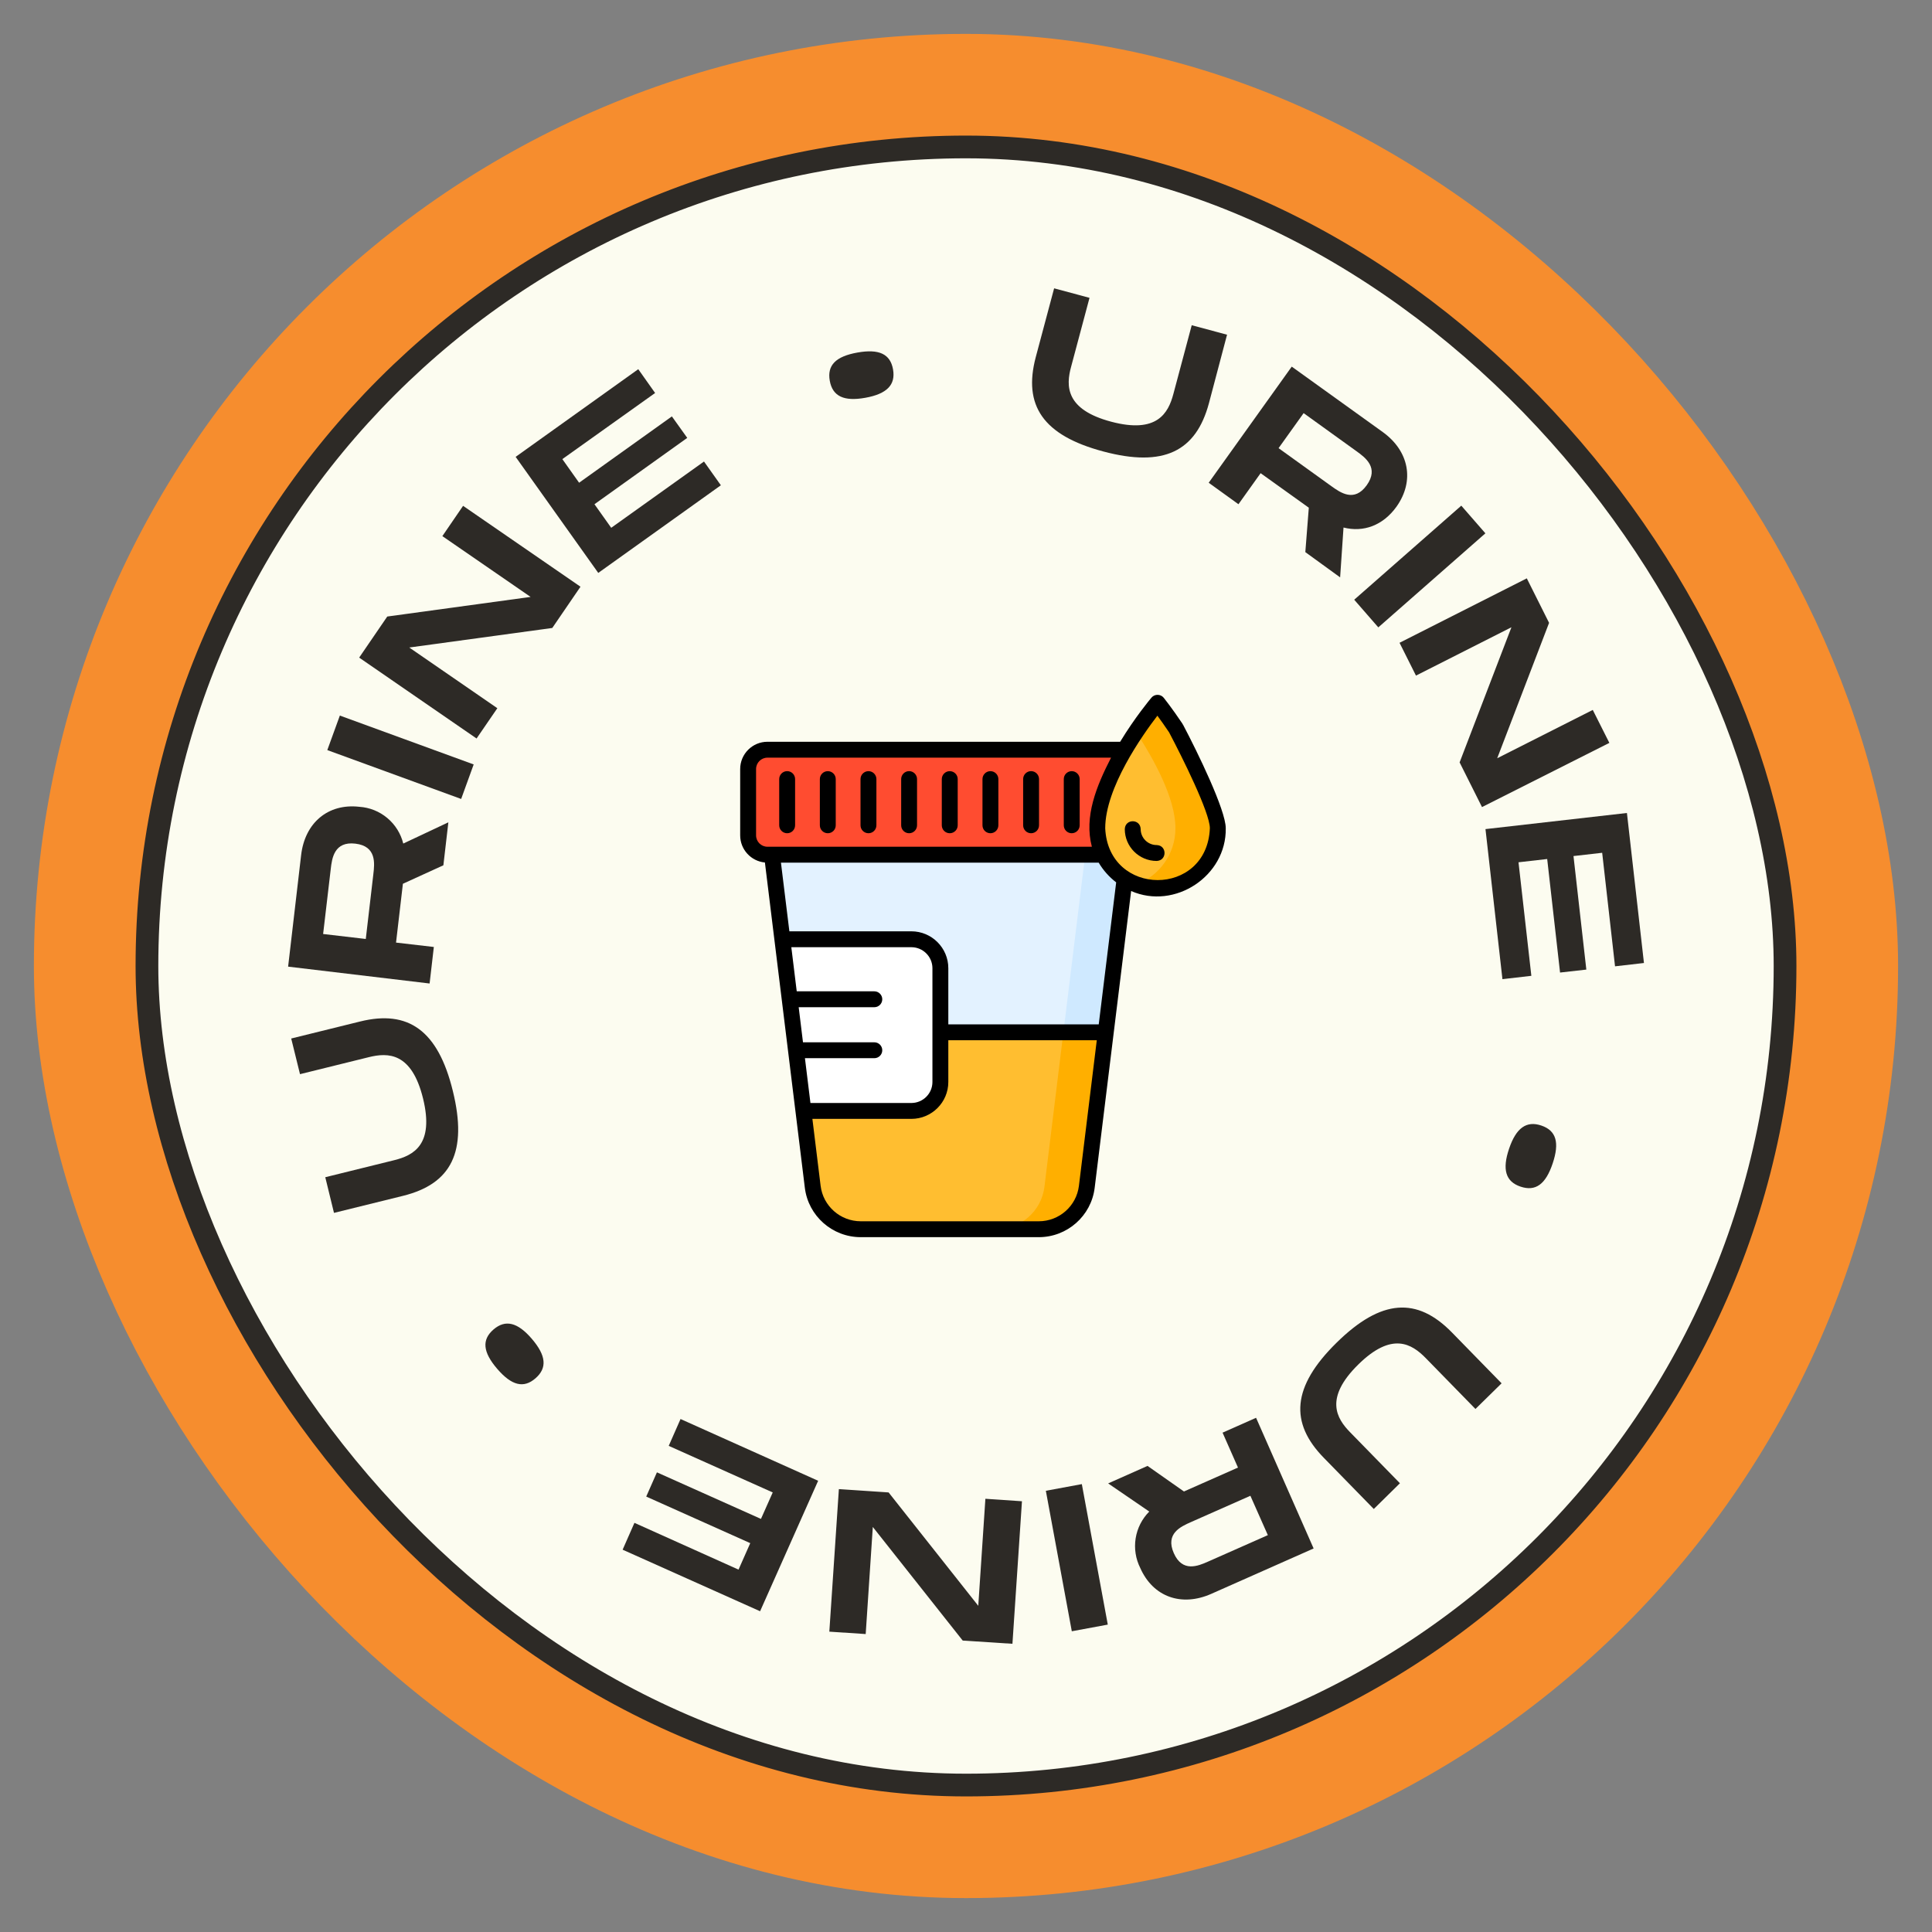 <svg width="85" height="85" viewBox="0 0 85 85" fill="none" xmlns="http://www.w3.org/2000/svg">
<rect x="0" y="0" width="85" height="85" fill="#808080" stroke="none"/>
<rect x="4.491" y="4.491" width="76.017" height="76.017" rx="38.009" fill="#FCFCF0" stroke="#F68D2E" stroke-width="6"/>
<rect x="6.465" y="6.465" width="72.07" height="72.07" rx="36.035" fill="#FCFCF0" stroke="#2D2A26"/>
<g clip-path="url(#clip0_3570_1334)">
<path d="M48.542 19.863C45.878 19.154 45.009 17.829 45.569 15.712L46.377 12.685L47.934 13.103L47.126 16.13C46.891 16.981 46.874 18.02 48.891 18.554C50.907 19.088 51.399 18.176 51.623 17.335L52.431 14.308L53.985 14.726L53.189 17.737C52.619 19.863 51.197 20.572 48.542 19.863Z" fill="#2D2A26"/>
<path d="M59.109 23.209L58.96 25.402L57.429 24.291L57.582 22.337L55.462 20.818L54.487 22.184L53.178 21.239L56.831 16.13L60.835 19.008C61.992 19.842 62.248 21.149 61.443 22.288C60.845 23.122 59.985 23.431 59.109 23.209ZM56.252 19.717L58.579 21.392C58.972 21.673 59.584 22.113 60.131 21.347C60.678 20.582 60.075 20.135 59.681 19.852L57.354 18.176L56.252 19.717Z" fill="#2D2A26"/>
<path d="M60.64 27.602L59.58 26.385L64.291 22.247L65.351 23.464L60.64 27.602Z" fill="#2D2A26"/>
<path d="M70.805 32.684L65.202 35.508L64.217 33.542L66.497 27.597L62.297 29.724L61.574 28.28L67.173 25.445L68.153 27.403L65.871 33.36L70.075 31.234L70.805 32.684Z" fill="#2D2A26"/>
<path d="M70.489 37.519L69.227 37.663L69.792 42.658L68.636 42.788L68.07 37.793L66.808 37.937L67.373 42.932L66.101 43.079L65.355 36.477L71.578 35.768L72.327 42.368L71.055 42.514L70.489 37.519Z" fill="#2D2A26"/>
<path d="M67.814 49.52C68.467 49.742 68.62 50.267 68.311 51.186C68.003 52.105 67.56 52.429 66.898 52.207C66.236 51.985 66.085 51.446 66.394 50.536C66.702 49.627 67.155 49.296 67.814 49.52Z" fill="#2D2A26"/>
<path d="M58.804 59.073C60.773 57.136 62.349 57.058 63.878 58.622L66.064 60.86L64.914 61.989L62.728 59.752C62.114 59.125 61.24 58.57 59.751 60.04C58.263 61.51 58.797 62.403 59.405 63.019L61.591 65.257L60.441 66.389L58.255 64.151C56.722 62.594 56.842 61.002 58.804 59.073Z" fill="#2D2A26"/>
<path d="M50.563 66.502L48.754 65.264L50.487 64.494L52.089 65.619L54.466 64.567L53.788 63.031L55.262 62.377L57.794 68.126L53.293 70.122C51.99 70.701 50.733 70.266 50.167 68.986C49.964 68.583 49.893 68.126 49.964 67.68C50.035 67.234 50.245 66.822 50.563 66.502ZM55.012 65.808L52.391 66.968C51.95 67.164 51.262 67.469 51.642 68.331C52.021 69.194 52.713 68.898 53.154 68.702L55.78 67.54L55.012 65.808Z" fill="#2D2A26"/>
<path d="M46.013 65.588L47.596 65.295L48.738 71.476L47.155 71.769L46.013 65.588Z" fill="#2D2A26"/>
<path d="M36.487 71.786L36.907 65.515L39.095 65.661L43.04 70.649L43.353 65.94L44.962 66.049L44.543 72.32L42.355 72.178L38.4 67.18L38.087 71.892L36.487 71.786Z" fill="#2D2A26"/>
<path d="M32.492 69.057L33.008 67.892L28.431 65.843L28.902 64.777L33.479 66.826L33.997 65.661L29.421 63.612L29.941 62.431L35.995 65.148L33.441 70.888L27.393 68.18L27.913 66.999L32.492 69.057Z" fill="#2D2A26"/>
<path d="M23.556 60.642C23.036 61.094 22.506 60.957 21.874 60.222C21.243 59.487 21.189 58.944 21.712 58.492C22.235 58.041 22.776 58.175 23.401 58.906C24.025 59.636 24.086 60.184 23.556 60.642Z" fill="#2D2A26"/>
<path d="M19.924 48.003C20.583 50.687 19.848 52.089 17.728 52.613L14.694 53.362L14.311 51.793L17.342 51.044C18.195 50.834 19.111 50.359 18.612 48.327C18.112 46.295 17.073 46.302 16.23 46.51L13.199 47.259L12.812 45.69L15.846 44.941C17.957 44.419 19.271 45.326 19.924 48.003Z" fill="#2D2A26"/>
<path d="M17.742 37.113L19.726 36.179L19.507 38.069L17.726 38.882L17.424 41.47L19.087 41.663L18.901 43.27L12.676 42.528L13.248 37.623C13.413 36.205 14.426 35.338 15.811 35.496C16.262 35.526 16.692 35.698 17.039 35.989C17.386 36.279 17.633 36.673 17.742 37.113ZM16.093 41.311L16.426 38.457C16.482 37.984 16.569 37.228 15.637 37.117C14.704 37.006 14.605 37.758 14.551 38.237L14.216 41.092L16.093 41.311Z" fill="#2D2A26"/>
<path d="M20.84 33.632L20.289 35.151L14.4 33.001L14.952 31.482L20.84 33.632Z" fill="#2D2A26"/>
<path d="M20.374 22.255L25.539 25.813L24.298 27.628L18.006 28.488L21.881 31.158L20.967 32.491L15.802 28.932L17.038 27.125L23.344 26.262L19.462 23.587L20.374 22.255Z" fill="#2D2A26"/>
<path d="M24.741 20.199L25.478 21.238L29.56 18.32L30.236 19.265L26.154 22.184L26.891 23.221L30.973 20.305L31.715 21.35L26.321 25.206L22.686 20.1L28.081 16.243L28.822 17.29L24.741 20.199Z" fill="#2D2A26"/>
<path d="M36.506 16.749C36.386 16.069 36.77 15.681 37.721 15.511C38.673 15.341 39.17 15.572 39.29 16.253C39.41 16.933 39.017 17.33 38.075 17.5C37.132 17.671 36.628 17.439 36.506 16.749Z" fill="#2D2A26"/>
</g>
<g clip-path="url(#clip1_3570_1334)">
<path d="M45.703 54.08H37.869C36.794 54.08 35.888 53.28 35.757 52.216L35.347 48.877L35.349 45.101L34.42 41.325L33.858 36.753H49.713L47.815 52.216C47.684 53.28 46.778 54.08 45.703 54.08Z" fill="#E3F2FF"/>
<path d="M47.849 36.753L45.951 52.216C45.82 53.28 44.914 54.08 43.839 54.08H45.703C46.778 54.08 47.684 53.28 47.815 52.216L49.714 36.753H47.849Z" fill="#CFE9FF"/>
<path d="M35.757 52.216C35.888 53.28 36.794 54.08 37.869 54.08H45.703C46.778 54.08 47.684 53.28 47.815 52.216L48.65 45.417H40.714L35.355 48.876L35.757 52.216Z" fill="#FFBE30"/>
<path d="M46.785 45.417L45.951 52.216C45.82 53.28 44.914 54.08 43.839 54.08H45.703C46.778 54.08 47.684 53.28 47.815 52.216L48.65 45.417H46.785Z" fill="#FFAF00"/>
<path d="M40.097 48.876H35.355L34.431 41.324H40.097C40.802 41.324 41.373 41.894 41.373 42.597V47.603C41.373 48.306 40.802 48.876 40.097 48.876Z" fill="white"/>
<path d="M49.808 37.602H33.764C33.295 37.602 32.914 37.221 32.914 36.752V33.835C32.914 33.365 33.295 32.985 33.764 32.985H49.808C50.277 32.985 50.658 33.365 50.658 33.835V36.752C50.658 37.221 50.277 37.602 49.808 37.602Z" fill="#FF4C30"/>
<path d="M50.927 30.918C50.927 30.918 48.275 34.061 48.275 36.44C48.275 37.901 49.463 39.085 50.927 39.085C52.392 39.085 53.579 37.901 53.579 36.44C53.579 34.239 50.927 30.918 50.927 30.918Z" fill="#FFBE30"/>
<path d="M50.928 30.918C50.928 30.918 50.495 31.431 49.978 32.2C50.745 33.368 51.715 35.108 51.715 36.44C51.715 37.573 51 38.54 49.995 38.916C50.285 39.025 50.599 39.085 50.928 39.085C52.392 39.085 53.579 37.901 53.579 36.44C53.579 34.239 50.928 30.918 50.928 30.918Z" fill="#FFAF00"/>
<path d="M34.632 36.659C34.825 36.659 34.981 36.503 34.981 36.31V34.277C34.981 34.084 34.825 33.927 34.632 33.927C34.439 33.927 34.282 34.084 34.282 34.277V36.31C34.282 36.503 34.439 36.659 34.632 36.659Z" fill="black"/>
<path d="M36.42 36.659C36.613 36.659 36.769 36.503 36.769 36.31V34.277C36.769 34.084 36.613 33.928 36.42 33.928C36.227 33.928 36.07 34.084 36.07 34.277V36.31C36.07 36.503 36.227 36.659 36.42 36.659Z" fill="black"/>
<path d="M38.209 36.659C38.402 36.659 38.558 36.503 38.558 36.31V34.277C38.558 34.084 38.402 33.928 38.209 33.928C38.016 33.928 37.859 34.084 37.859 34.277V36.31C37.859 36.503 38.016 36.659 38.209 36.659Z" fill="black"/>
<path d="M39.997 36.659C40.19 36.659 40.346 36.503 40.346 36.31V34.277C40.346 34.084 40.19 33.927 39.997 33.927C39.804 33.927 39.648 34.084 39.648 34.277V36.31C39.648 36.503 39.804 36.659 39.997 36.659Z" fill="black"/>
<path d="M41.785 36.659C41.978 36.659 42.135 36.503 42.135 36.31V34.277C42.135 34.084 41.978 33.928 41.785 33.928C41.592 33.928 41.435 34.084 41.435 34.277V36.31C41.435 36.503 41.592 36.659 41.785 36.659Z" fill="black"/>
<path d="M43.574 36.659C43.767 36.659 43.924 36.503 43.924 36.31V34.277C43.924 34.084 43.767 33.928 43.574 33.928C43.381 33.928 43.225 34.084 43.225 34.277V36.31C43.225 36.503 43.381 36.659 43.574 36.659Z" fill="black"/>
<path d="M45.363 36.659C45.556 36.659 45.713 36.503 45.713 36.31V34.277C45.713 34.084 45.556 33.927 45.363 33.927C45.17 33.927 45.014 34.084 45.014 34.277V36.31C45.014 36.503 45.17 36.659 45.363 36.659Z" fill="black"/>
<path d="M47.151 36.659C47.344 36.659 47.501 36.503 47.501 36.31V34.277C47.501 34.084 47.344 33.928 47.151 33.928C46.958 33.928 46.802 34.084 46.802 34.277V36.31C46.802 36.503 46.958 36.659 47.151 36.659Z" fill="black"/>
<path d="M52.053 31.892C51.824 31.49 51.231 31.802 51.434 32.218C52.007 33.304 53.229 35.75 53.229 36.44C53.104 39.486 48.763 39.474 48.625 36.44C48.625 34.659 50.258 32.35 50.92 31.488C51.057 31.673 51.237 31.924 51.434 32.218C51.542 32.378 51.759 32.421 51.919 32.313C52.08 32.206 52.122 31.989 52.015 31.828C51.565 31.159 51.215 30.718 51.2 30.7C51.064 30.53 50.8 30.526 50.66 30.693C50.605 30.758 49.941 31.551 49.282 32.635H33.764C33.102 32.635 32.565 33.173 32.565 33.835V36.752C32.565 37.376 33.043 37.89 33.653 37.946L35.41 52.259C35.562 53.496 36.619 54.43 37.869 54.43H38.923C39.116 54.43 39.272 54.273 39.272 54.08C39.272 53.887 39.116 53.731 38.923 53.731H37.869C36.972 53.731 36.213 53.061 36.104 52.173L35.742 49.226H40.096C40.992 49.226 41.722 48.498 41.722 47.603V45.766H48.254L47.468 52.173C47.359 53.061 46.6 53.731 45.703 53.731H38.493C38.3 53.731 38.143 53.887 38.143 54.08C38.143 54.273 38.3 54.43 38.493 54.43H45.703C46.953 54.43 48.01 53.496 48.161 52.259L49.765 39.201C51.685 40.045 53.962 38.544 53.928 36.44C53.928 35.636 52.679 33.079 52.053 31.892ZM33.264 36.752V33.835C33.264 33.559 33.488 33.334 33.764 33.334H48.882C48.24 34.582 47.686 35.934 48.038 37.253H33.764C33.488 37.253 33.264 37.028 33.264 36.752ZM41.023 47.603C41.023 48.112 40.607 48.527 40.096 48.527H35.656L35.414 46.556H38.467C38.66 46.556 38.816 46.4 38.816 46.207C38.816 46.014 38.66 45.857 38.467 45.857H35.328L35.139 44.313H38.467C38.66 44.313 38.816 44.157 38.816 43.964C38.816 43.771 38.66 43.614 38.467 43.614H35.053L34.815 41.673H40.096C40.607 41.673 41.023 42.088 41.023 42.597V47.603ZM48.34 45.067H41.722V42.597C41.722 41.702 40.992 40.974 40.096 40.974H34.729L34.358 37.952H48.337C48.535 38.288 48.798 38.583 49.107 38.82L48.34 45.067Z" fill="black"/>
<path d="M50.185 36.478C50.171 36.017 49.501 36.016 49.486 36.478C49.486 37.25 50.115 37.878 50.888 37.878C51.35 37.863 51.35 37.193 50.888 37.179C50.501 37.179 50.185 36.864 50.185 36.478Z" fill="black"/>
</g>
<defs>
<clipPath id="clip0_3570_1334">
<rect width="59.649" height="59.649" fill="white" transform="translate(12.676 12.675)"/>
</clipPath>
<clipPath id="clip1_3570_1334">
<rect width="23.86" height="23.86" fill="white" transform="translate(31.316 30.57)"/>
</clipPath>
</defs>
</svg>
